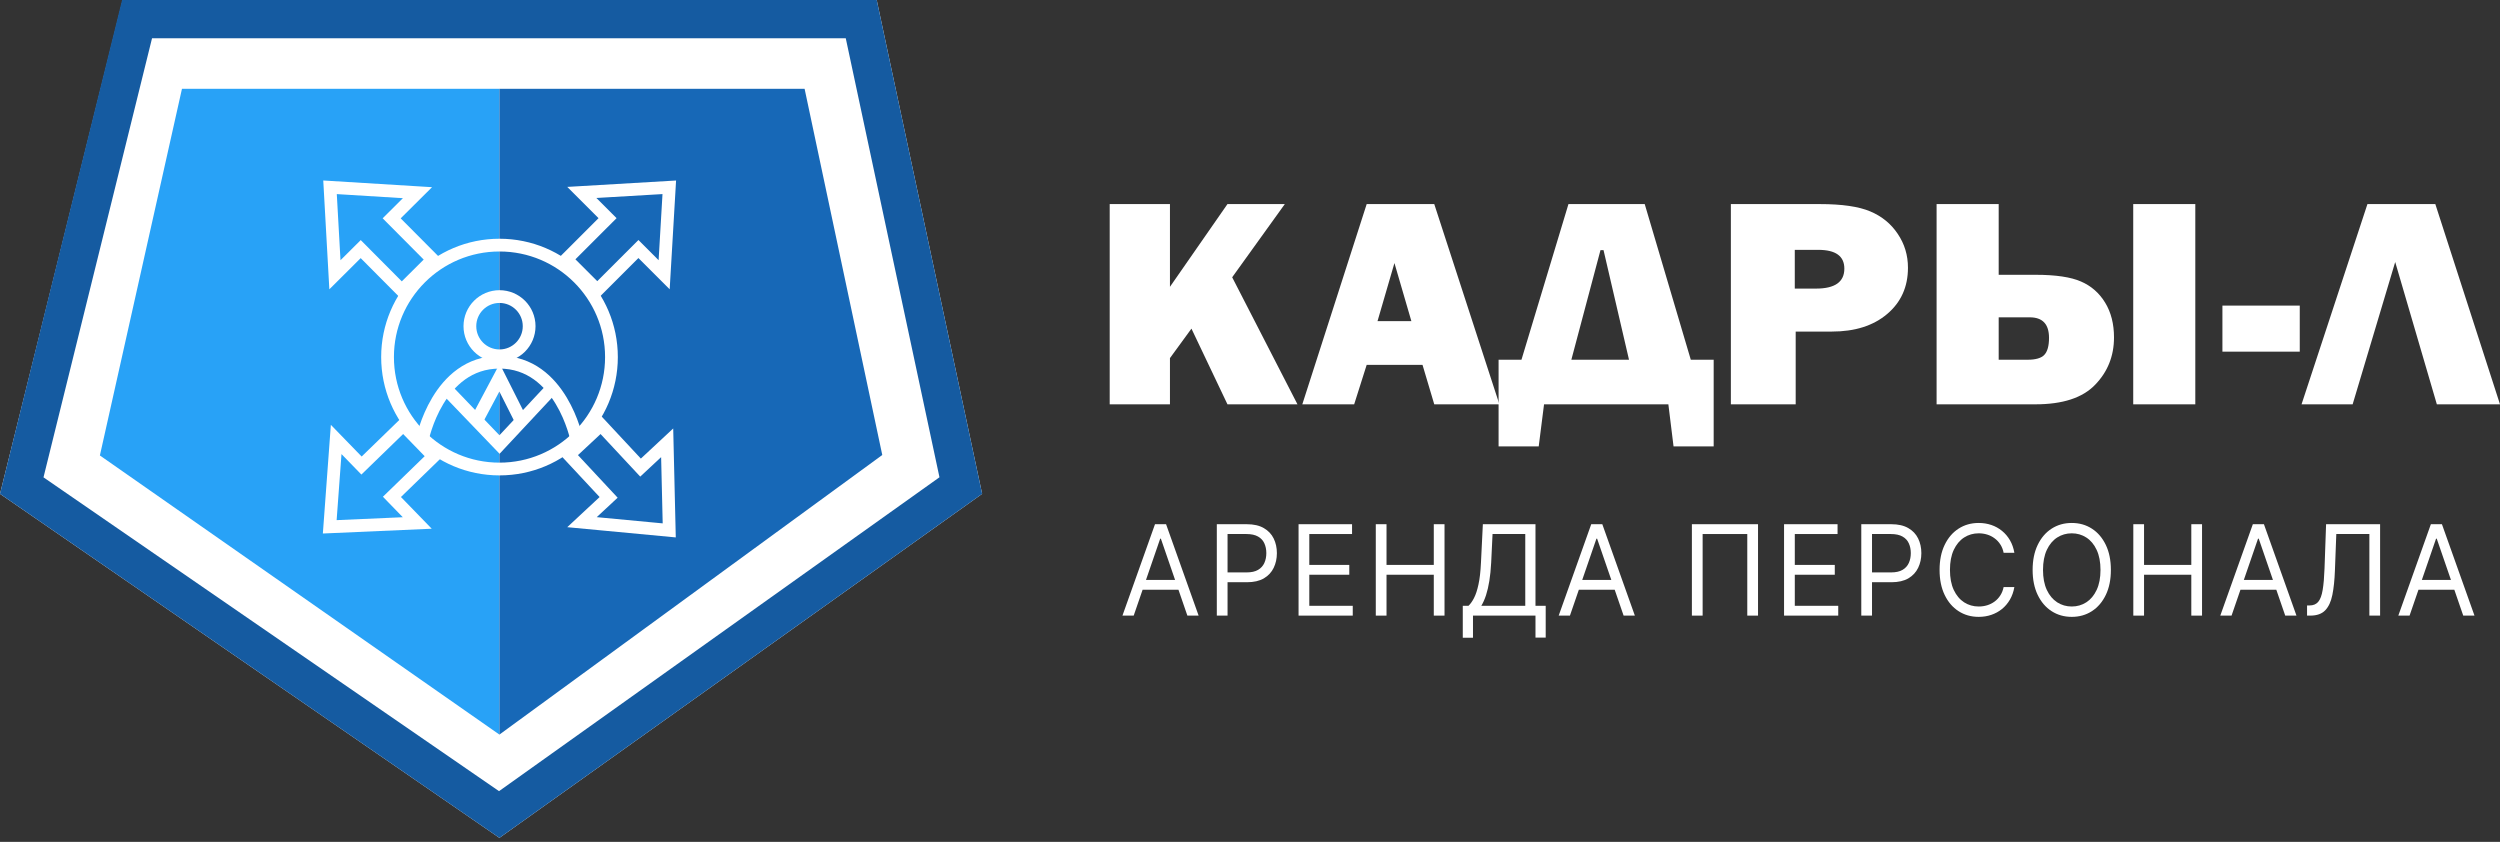 <?xml version="1.0" encoding="UTF-8"?> <svg xmlns="http://www.w3.org/2000/svg" width="196" height="66" viewBox="0 0 196 66" fill="none"><rect x="0" y="0" width="196" height="66" fill="#333333" stroke="none"/> <path d="M101.722 31.699H96.233L93.41 25.765L91.724 28.076V31.699H87V16H91.724V22.487L96.233 16H100.729L96.603 21.739L101.722 31.699Z" fill="white"></path> <path d="M112.446 31.699L111.525 28.605H107.148L106.167 31.699H102.101L107.148 16H112.446L117.552 31.699H112.446ZM107.997 25.178H110.652L109.324 20.623L107.997 25.178Z" fill="white"></path> <path d="M119.283 28.203L122.967 16H128.946L132.558 28.203H134.352V35H131.206L130.8 31.699H121.053L120.635 35H117.489V28.203H119.283ZM123.194 28.203H127.714L125.717 19.611H125.478L123.194 28.203Z" fill="white"></path> <path d="M140.782 25.995V31.699H135.7V16H142.672C144.41 16 145.73 16.192 146.63 16.575C147.539 16.958 148.257 17.545 148.783 18.335C149.317 19.125 149.584 20.01 149.584 20.991C149.584 22.487 149.042 23.694 147.958 24.614C146.874 25.535 145.427 25.995 143.617 25.995H140.782ZM140.711 22.625H142.385C143.86 22.625 144.597 22.103 144.597 21.061C144.597 20.079 143.916 19.588 142.552 19.588H140.711V22.625Z" fill="white"></path> <path d="M167.245 31.699V16H172.112V31.699H167.245ZM151.829 31.699V16H156.697V21.544H159.579C161.166 21.544 162.357 21.72 163.155 22.073C163.952 22.418 164.582 22.97 165.044 23.729C165.507 24.488 165.738 25.396 165.738 26.455C165.738 27.911 165.244 29.15 164.255 30.169C163.274 31.189 161.716 31.699 159.579 31.699H151.829ZM156.697 28.203H158.969C159.599 28.203 160.033 28.076 160.273 27.823C160.52 27.563 160.643 27.118 160.643 26.489C160.643 25.416 160.141 24.879 159.136 24.879H156.697V28.203Z" fill="white"></path> <path d="M180.301 23.959V27.57H174.238V23.959H180.301Z" fill="white"></path> <path d="M184.447 31.699H180.441L185.607 16H190.929L196 31.699H191.049L187.784 20.543L184.447 31.699Z" fill="white"></path> <path d="M9.621 0H68.734L77 38.718L39.153 65.689L0 38.718L9.621 0Z" fill="white"></path> <path d="M1.705 38.071L10.745 1.5H67.521L75.327 38.068L39.138 63.858L1.705 38.071Z" stroke="#155BA1" stroke-width="3"></path> <path d="M14.267 6.96H39.153V57.591L7.831 35.708L14.267 6.96Z" fill="#28A2F7"></path> <path d="M63.08 6.96H39.153V57.591L69.17 35.672L63.08 6.96Z" fill="#1768B7"></path> <circle cx="39.161" cy="27.994" r="8.777" stroke="white"></circle> <path d="M47.632 17.104L44.405 20.33L46.825 22.75L50.052 19.524L52.069 21.54L52.472 14.684L45.615 15.087L47.632 17.104Z" stroke="white"></path> <path d="M28.28 19.53L31.498 22.766L33.925 20.353L30.707 17.117L32.73 15.106L25.874 14.684L26.258 21.542L28.28 19.53Z" stroke="white"></path> <path d="M30.727 38.955L34.001 35.776L31.617 33.321L28.343 36.499L26.356 34.453L25.852 41.303L32.714 41.001L30.727 38.955Z" stroke="white"></path> <path d="M50.219 36.66L47.108 33.322L44.605 35.656L47.716 38.994L45.629 40.938L52.468 41.583L52.306 34.716L50.219 36.66Z" stroke="white"></path> <circle cx="39.162" cy="25.574" r="2.323" stroke="white"></circle> <path d="M33.112 34.447C33.112 34.447 34.322 28.398 39.162 28.398C44.002 28.398 45.212 34.447 45.212 34.447" stroke="white"></path> <path d="M35.011 30.532L39.162 34.851L43.195 30.532" stroke="white"></path> <path d="M40.89 33.041L39.162 29.607L37.336 33.04" stroke="white"></path> <path d="M88.882 48.264H88L90.552 41.098H91.42L93.972 48.264H93.09L91.013 42.232H90.959L88.882 48.264ZM89.208 45.465H92.764V46.235H89.208V45.465Z" fill="white"></path> <path d="M95.398 48.264V41.098H97.746C98.291 41.098 98.737 41.2 99.083 41.402C99.431 41.603 99.689 41.875 99.857 42.218C100.024 42.561 100.108 42.943 100.108 43.365C100.108 43.788 100.024 44.172 99.857 44.517C99.692 44.862 99.436 45.137 99.09 45.343C98.744 45.545 98.3 45.647 97.76 45.647H96.077V44.877H97.733C98.106 44.877 98.406 44.811 98.632 44.678C98.858 44.545 99.022 44.365 99.124 44.139C99.228 43.91 99.28 43.652 99.28 43.365C99.28 43.078 99.228 42.822 99.124 42.596C99.022 42.369 98.857 42.192 98.629 42.064C98.4 41.933 98.097 41.868 97.719 41.868H96.24V48.264H95.398Z" fill="white"></path> <path d="M101.807 48.264V41.098H106.001V41.868H102.649V44.289H105.784V45.059H102.649V47.495H106.056V48.264H101.807Z" fill="white"></path> <path d="M107.862 48.264V41.098H108.703V44.289H112.409V41.098H113.25V48.264H112.409V45.059H108.703V48.264H107.862Z" fill="white"></path> <path d="M114.682 50V47.495H115.13C115.283 47.35 115.428 47.146 115.564 46.882C115.702 46.616 115.818 46.262 115.913 45.818C116.011 45.373 116.075 44.807 116.107 44.121L116.256 41.098H120.382V47.495H121.183V49.986H120.382V48.264H115.482V50H114.682ZM116.134 47.495H119.581V41.868H117.016L116.908 44.121C116.88 44.644 116.833 45.117 116.765 45.542C116.697 45.964 116.61 46.339 116.504 46.665C116.397 46.989 116.274 47.266 116.134 47.495Z" fill="white"></path> <path d="M123.083 48.264H122.201L124.753 41.098H125.621L128.173 48.264H127.291L125.214 42.232H125.16L123.083 48.264ZM123.409 45.465H126.965V46.235H123.409V45.465Z" fill="white"></path> <path d="M137.829 41.098V48.264H136.987V41.868H133.486V48.264H132.644V41.098H137.829Z" fill="white"></path> <path d="M139.87 48.264V41.098H144.064V41.868H140.712V44.289H143.847V45.059H140.712V47.495H144.118V48.264H139.87Z" fill="white"></path> <path d="M145.925 48.264V41.098H148.273C148.818 41.098 149.264 41.2 149.61 41.402C149.958 41.603 150.216 41.875 150.383 42.218C150.551 42.561 150.634 42.943 150.634 43.365C150.634 43.788 150.551 44.172 150.383 44.517C150.218 44.862 149.963 45.137 149.617 45.343C149.27 45.545 148.827 45.647 148.286 45.647H146.604V44.877H148.259C148.633 44.877 148.932 44.811 149.159 44.678C149.385 44.545 149.549 44.365 149.651 44.139C149.755 43.91 149.807 43.652 149.807 43.365C149.807 43.078 149.755 42.822 149.651 42.596C149.549 42.369 149.384 42.192 149.155 42.064C148.927 41.933 148.624 41.868 148.246 41.868H146.766V48.264H145.925Z" fill="white"></path> <path d="M157.926 43.337H157.084C157.035 43.088 156.947 42.869 156.823 42.68C156.701 42.491 156.552 42.332 156.375 42.204C156.201 42.073 156.008 41.975 155.795 41.91C155.582 41.844 155.361 41.812 155.13 41.812C154.709 41.812 154.328 41.922 153.986 42.141C153.647 42.36 153.377 42.683 153.175 43.11C152.976 43.537 152.877 44.061 152.877 44.681C152.877 45.302 152.976 45.825 153.175 46.252C153.377 46.679 153.647 47.002 153.986 47.222C154.328 47.441 154.709 47.55 155.13 47.55C155.361 47.55 155.582 47.518 155.795 47.453C156.008 47.387 156.201 47.29 156.375 47.162C156.552 47.032 156.701 46.872 156.823 46.683C156.947 46.491 157.035 46.272 157.084 46.025H157.926C157.863 46.391 157.747 46.719 157.58 47.008C157.412 47.297 157.204 47.544 156.955 47.746C156.707 47.947 156.427 48.1 156.117 48.205C155.81 48.31 155.481 48.362 155.13 48.362C154.537 48.362 154.01 48.213 153.549 47.914C153.087 47.616 152.724 47.191 152.46 46.641C152.195 46.09 152.063 45.437 152.063 44.681C152.063 43.925 152.195 43.272 152.46 42.722C152.724 42.171 153.087 41.746 153.549 41.448C154.01 41.149 154.537 41 155.13 41C155.481 41 155.81 41.053 156.117 41.157C156.427 41.262 156.707 41.416 156.955 41.619C157.204 41.82 157.412 42.065 157.58 42.354C157.747 42.641 157.863 42.969 157.926 43.337Z" fill="white"></path> <path d="M165.493 44.681C165.493 45.437 165.361 46.09 165.096 46.641C164.831 47.191 164.468 47.616 164.007 47.914C163.545 48.213 163.018 48.362 162.426 48.362C161.833 48.362 161.306 48.213 160.844 47.914C160.383 47.616 160.02 47.191 159.755 46.641C159.49 46.09 159.358 45.437 159.358 44.681C159.358 43.925 159.49 43.272 159.755 42.722C160.02 42.171 160.383 41.746 160.844 41.448C161.306 41.149 161.833 41 162.426 41C163.018 41 163.545 41.149 164.007 41.448C164.468 41.746 164.831 42.171 165.096 42.722C165.361 43.272 165.493 43.925 165.493 44.681ZM164.679 44.681C164.679 44.061 164.578 43.537 164.377 43.11C164.177 42.683 163.907 42.36 163.566 42.141C163.226 41.922 162.846 41.812 162.426 41.812C162.005 41.812 161.624 41.922 161.282 42.141C160.943 42.36 160.672 42.683 160.471 43.11C160.272 43.537 160.172 44.061 160.172 44.681C160.172 45.302 160.272 45.825 160.471 46.252C160.672 46.679 160.943 47.002 161.282 47.222C161.624 47.441 162.005 47.55 162.426 47.55C162.846 47.55 163.226 47.441 163.566 47.222C163.907 47.002 164.177 46.679 164.377 46.252C164.578 45.825 164.679 45.302 164.679 44.681Z" fill="white"></path> <path d="M167.252 48.264V41.098H168.093V44.289H171.799V41.098H172.64V48.264H171.799V45.059H168.093V48.264H167.252Z" fill="white"></path> <path d="M174.954 48.264H174.071L176.623 41.098H177.492L180.043 48.264H179.161L177.085 42.232H177.03L174.954 48.264ZM175.279 45.465H178.835V46.235H175.279V45.465Z" fill="white"></path> <path d="M180.873 48.264V47.467H181.076C181.366 47.467 181.591 47.371 181.751 47.18C181.912 46.988 182.027 46.679 182.097 46.252C182.17 45.825 182.218 45.26 182.243 44.555L182.365 41.098H186.6V48.264H185.759V41.868H183.166L183.058 44.723C183.031 45.474 182.964 46.114 182.857 46.641C182.751 47.168 182.565 47.57 182.298 47.848C182.031 48.126 181.642 48.264 181.13 48.264H180.873Z" fill="white"></path> <path d="M188.91 48.264H188.028L190.58 41.098H191.448L194 48.264H193.118L191.041 42.232H190.987L188.91 48.264ZM189.236 45.465H192.792V46.235H189.236V45.465Z" fill="white"></path> </svg> 